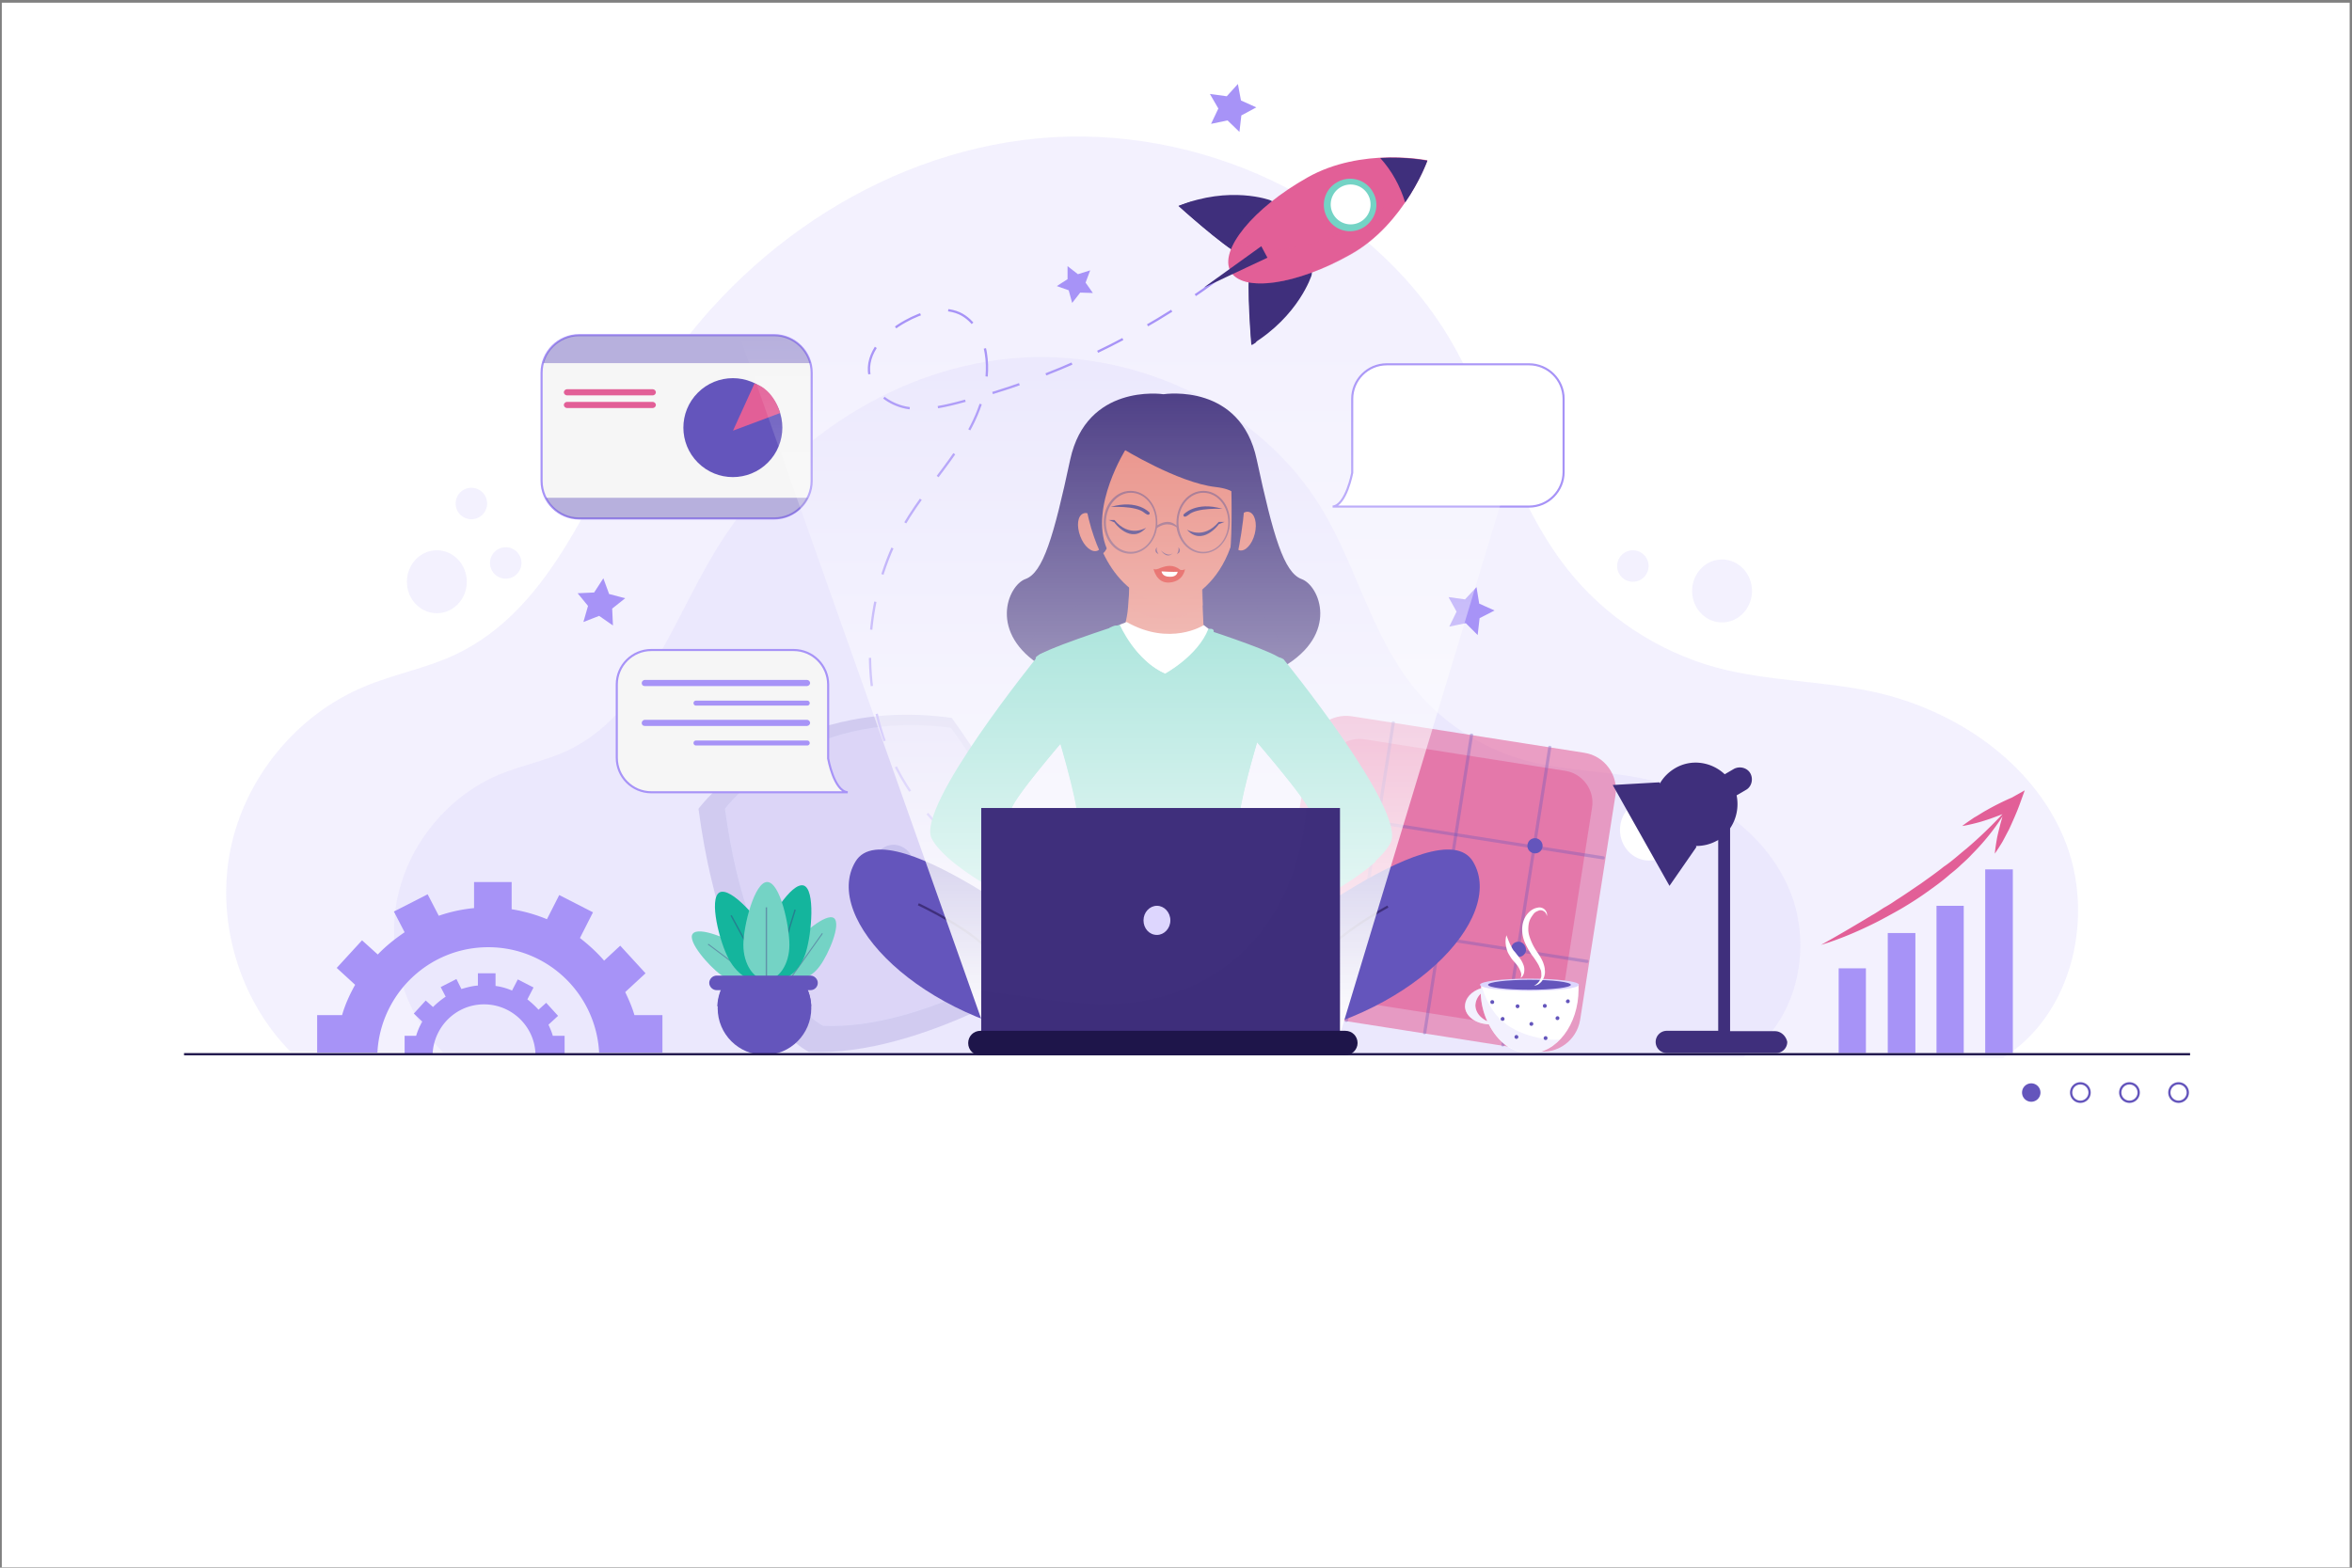 <svg width="840" height="560" fill="none" xmlns="http://www.w3.org/2000/svg"><rect width="100%" height="100%" fill="#808080" stroke="none"/><path d="M839.17.959H.645v558.904H839.17V.959z" fill="#fff"/><path opacity=".34" d="M103.817 375.753c-18.36-18.63-26.717-46.575-21.51-72.328 5.206-25.617 23.703-48.22 47.954-58.22 10.413-4.383 21.785-6.438 32.061-11.232 35.761-16.713 49.189-59.453 69.33-93.425 29.458-49.315 81.66-85.617 138.795-91.096 57.135-5.48 117.421 21.918 147.016 71.096 15.893 26.575 23.018 58.219 42.2 82.603 13.427 17.123 32.472 29.589 53.436 35.342 18.496 4.932 37.952 4.658 56.586 8.767 28.773 6.439 56.039 24.932 67.411 52.055s3.426 62.877-21.648 78.493l-611.631-2.055z" fill="#DDD6FE"/><path opacity=".34" d="M158.211 375.89c-13.976-14.109-20.278-35.479-16.305-54.931 3.974-19.452 18.086-36.575 36.309-44.247 7.947-3.287 16.579-4.931 24.251-8.493 27.129-12.74 37.268-45.205 52.751-70.959 22.333-37.397 62.067-64.931 105.364-69.178 43.296-4.246 89.196 16.575 111.666 53.973 12.057 20.137 17.538 44.246 32.061 62.739 10.139 13.014 24.663 22.466 40.556 26.85 13.976 3.835 28.773 3.561 43.023 6.712 21.922 4.795 42.611 18.904 51.243 39.589 8.632 20.685 2.603 47.671-16.442 59.589l-464.477-1.644z" fill="#DDD6FE"/><path opacity=".57" d="M548.973 375.48l-82.893-13.014c-7.262-1.096-12.331-8.082-11.098-15.343l12.605-80.137c1.096-7.26 8.084-12.328 15.346-11.095l82.893 13.013c7.262 1.096 12.331 8.082 11.098 15.343l-12.605 80.137c-1.233 7.26-8.084 12.328-15.346 11.096z" fill="#E25F97"/><path opacity=".57" d="M544.452 367.26l-71.521-11.232c-6.303-.959-10.687-6.987-9.591-13.288l10.824-69.041c.959-6.302 6.988-10.685 13.29-9.589l71.522 11.233c6.302.959 10.687 6.986 9.591 13.287l-10.824 69.041c-1.096 6.302-6.988 10.548-13.291 9.589z" fill="#E25F97"/><path opacity=".33" d="M480.74 365.068c-.274 0-.548-.273-.411-.684l16.716-106.302c0-.274.274-.548.685-.411.274 0 .548.274.411.685l-16.715 106.302a.755.755 0 01-.686.41zM508.69 369.452c-.274 0-.548-.274-.411-.685l16.715-106.301c0-.274.274-.548.685-.411.274 0 .548.274.411.685l-16.715 106.301a.753.753 0 01-.685.411zM536.643 373.836c-.274 0-.548-.274-.411-.685l16.716-106.302c0-.273.274-.547.685-.41.274 0 .548.274.411.684l-16.716 106.302a.753.753 0 01-.685.411z" fill="#6455BC"/><path opacity=".33" d="M572.401 306.987l-107.145-16.85c-.274 0-.548-.274-.411-.685 0-.274.274-.548.685-.411l107.145 16.85c.274 0 .548.274.411.685 0 .274-.274.547-.685.411zM566.647 343.973l-107.145-16.849c-.274 0-.548-.274-.411-.685 0-.274.274-.548.685-.411l107.145 16.849c.274 0 .548.274.411.685-.137.274-.411.548-.685.411z" fill="#6455BC"/><path d="M494.851 293.699c-.274 1.507-1.644 2.466-3.151 2.192s-2.466-1.644-2.192-3.151 1.644-2.466 3.151-2.192c1.37.411 2.329 1.781 2.192 3.151zM550.89 302.603c-.274 1.507-1.644 2.466-3.151 2.192s-2.466-1.644-2.192-3.151 1.644-2.466 3.151-2.192c1.37.274 2.466 1.644 2.192 3.151zM489.097 330.822c-.274 1.507-1.644 2.466-3.151 2.192s-2.466-1.644-2.192-3.151 1.644-2.466 3.151-2.192c1.37.274 2.466 1.644 2.192 3.151zM545 339.589c-.274 1.507-1.645 2.466-3.152 2.192-1.507-.274-2.466-1.644-2.192-3.151s1.644-2.465 3.151-2.192c1.371.274 2.33 1.781 2.193 3.151z" fill="#6455BC"/><g opacity=".44"><path opacity=".44" d="M249.461 288.904s30.006-40.822 90.429-32.465c0 0 39.46 52.876 38.227 88.63 0 0-48.092 32.602-89.196 30.685-.137 0-29.732-13.699-39.46-86.85z" fill="#6455BC"/><path opacity=".53" d="M258.914 288.904s26.718-36.301 80.701-28.904c0 0 35.213 47.124 33.98 79.041 0 0-42.886 29.041-79.605 27.398 0 0-26.307-12.192-35.076-77.535z" fill="#DDD6FE"/><path opacity=".44" d="M320.474 316.452c3.876-.677 6.449-4.488 5.746-8.512-.703-4.025-4.415-6.739-8.291-6.062-3.877.677-6.449 4.488-5.746 8.512.703 4.025 4.415 6.739 8.291 6.062z" fill="#6455BC"/></g><path d="M725.449 393.562a3.288 3.288 0 100-6.576 3.288 3.288 0 000 6.576z" fill="#6455BC"/><path d="M742.988 393.562a3.288 3.288 0 100-6.576 3.288 3.288 0 000 6.576zM760.523 393.562a3.288 3.288 0 100-6.576 3.288 3.288 0 000 6.576zM778.062 393.562a3.288 3.288 0 100-6.576 3.288 3.288 0 000 6.576z" stroke="#6455BC" stroke-width=".816" stroke-miterlimit="10"/><path d="M292.894 344.932c-2.878 4.109-7.536 6.027-10.277 4.109-2.74-1.918-2.603-6.849.412-11.096 2.877-4.109 12.057-11.918 14.797-10 2.74 2.055-1.918 12.877-4.932 16.987z" fill="#74D3C5"/><path opacity=".39" d="M293.715 333.425l-11.098 15.616" stroke="#3F2F7C" stroke-width=".368" stroke-miterlimit="10"/><path d="M257.27 348.082c4.11 3.014 9.043 3.288 11.098.685 2.055-2.739.274-7.26-3.836-10.411-4.111-3.013-15.072-7.534-17.127-4.794-2.055 2.603 5.754 11.507 9.865 14.52z" fill="#74D3C5"/><path opacity=".39" d="M252.887 337.26l15.345 11.507" stroke="#3F2F7C" stroke-width=".368" stroke-miterlimit="10"/><path d="M287.823 340.137c-2.055 6.576-7.125 10.822-11.509 9.589-4.248-1.37-6.166-7.808-4.111-14.383 2.055-6.576 10.413-20.274 14.798-19.041 4.247 1.369 2.877 17.26.822 23.835z" fill="#14B59D"/><path opacity=".39" d="M283.985 324.932l-7.673 24.794" stroke="#3F2F7C" stroke-width=".497" stroke-miterlimit="10"/><path d="M274.67 334.794c3.289 6.028 2.741 12.74-1.233 14.932-3.973 2.192-9.865-.959-13.153-7.123-3.288-6.028-7.262-21.644-3.288-23.836 4.11-2.055 14.386 10 17.674 16.027z" fill="#14B59D"/><path opacity=".39" d="M261.105 326.986l12.332 22.74" stroke="#3F2F7C" stroke-width=".497" stroke-miterlimit="10"/><path d="M281.93 337.534c0 6.85-3.699 12.466-8.221 12.466-4.521 0-8.221-5.616-8.221-12.466 0-6.849 3.974-22.465 8.495-22.465 4.659 0 7.947 15.616 7.947 22.465z" fill="#74D3C5"/><path opacity=".39" d="M273.711 324.11V350" stroke="#3F2F7C" stroke-width=".497" stroke-miterlimit="10"/><path d="M259.053 350.959c-1.781 2.602-2.741 5.753-2.741 9.178 0 9.315 7.536 16.712 16.716 16.712 9.317 0 16.716-7.534 16.716-16.712 0-3.425-.959-6.576-2.74-9.178h-27.951z" fill="#6455BC"/><path d="M289.744 359.452c-.137-3.151-1.096-6.164-2.74-8.63h-28.088c-1.644 2.466-2.603 5.479-2.74 8.63h33.568z" fill="#6455BC"/><path d="M289.469 353.699H255.9c-1.37 0-2.603-1.233-2.603-2.603s1.233-2.603 2.603-2.603h33.569c1.37 0 2.603 1.233 2.603 2.603 0 1.507-1.233 2.603-2.603 2.603z" fill="#6455BC"/><path opacity=".34" d="M615.015 222.329c5.903 0 10.687-5.029 10.687-11.233 0-6.204-4.784-11.233-10.687-11.233-5.902 0-10.687 5.029-10.687 11.233 0 6.204 4.785 11.233 10.687 11.233zM583.09 207.808a5.617 5.617 0 100-11.233 5.617 5.617 0 000 11.233zM156.019 219.041c5.902 0 10.687-5.029 10.687-11.233 0-6.204-4.785-11.233-10.687-11.233-5.902 0-10.687 5.029-10.687 11.233 0 6.204 4.785 11.233 10.687 11.233zM168.352 185.479a5.617 5.617 0 10-5.618-5.616 5.617 5.617 0 005.618 5.616zM180.543 206.712a5.617 5.617 0 100-11.233 5.617 5.617 0 000 11.233z" fill="#DDD6FE"/><path d="M295.772 270.959V244.521c0-6.713-5.481-12.329-12.331-12.329h-50.832c-6.714 0-12.332 5.479-12.332 12.329v26.164c0 6.712 5.481 12.329 12.332 12.329h70.151c-4.933-.411-6.988-12.055-6.988-12.055z" fill="#F6F6F6" stroke="#A793F7" stroke-width=".749" stroke-miterlimit="10"/><path d="M230.28 245.068h57.957c.548 0 1.096-.547 1.096-1.095 0-.548-.548-1.096-1.096-1.096H230.28c-.548 0-1.096.548-1.096 1.096 0 .685.411 1.095 1.096 1.095zM230.28 259.315h57.957c.548 0 1.096-.548 1.096-1.096s-.548-1.095-1.096-1.095H230.28c-.548 0-1.096.547-1.096 1.095 0 .685.411 1.096 1.096 1.096zM248.502 252.055h39.871c.411 0 .822-.411.822-.822v-.137c0-.411-.411-.822-.822-.822h-39.871c-.411 0-.822.411-.822.822v.137c0 .411.411.822.822.822zM248.502 266.302h39.871c.411 0 .822-.411.822-.822v-.137c0-.411-.411-.822-.822-.822h-39.871c-.411 0-.822.411-.822.822v.137c0 .411.411.822.822.822z" fill="#A793F7"/><path d="M482.933 168.904V142.466c0-6.713 5.481-12.329 12.331-12.329h50.833c6.713 0 12.331 5.479 12.331 12.329v26.164c0 6.712-5.481 12.329-12.331 12.329h-70.152c4.796-.411 6.988-12.055 6.988-12.055z" fill="#fff" stroke="#A793F7" stroke-width=".749" stroke-miterlimit="10"/><path d="M588.979 307.398c5.751 0 10.414-4.907 10.414-10.959 0-6.053-4.663-10.959-10.414-10.959-5.751 0-10.413 4.906-10.413 10.959 0 6.052 4.662 10.959 10.413 10.959z" fill="#fff"/><path d="M633.922 368.356h-16.031v-72.465c2.329-3.425 3.151-7.672 2.329-11.781l3.289-1.918c2.055-1.096 2.74-3.836 1.644-5.891-1.096-2.054-3.837-2.739-5.892-1.643l-3.288 1.917c-4.659-4.383-11.783-5.616-17.675-2.191-2.329 1.37-4.247 3.287-5.48 5.479l-.137-.411-16.716.959 20.278 36.027 9.591-13.835-.137-.411c2.603 0 5.069-.548 7.536-1.918.137 0 .274-.137.411-.274v68.219h-18.36a3.977 3.977 0 00-3.974 3.973 3.977 3.977 0 003.974 3.973h39.049a3.976 3.976 0 003.973-3.973c-.411-2.055-2.192-3.836-4.384-3.836z" fill="#3F2F7C"/><path d="M531.71 365.89c3.151 6.302 8.495 10.411 14.66 10.411 9.591 0 17.401-10.274 17.401-22.876v-1.918h-34.802v1.507c-3.425 1.096-5.754 3.561-5.754 6.575.137 3.425 3.836 6.164 8.495 6.301zm-4.796-6.575c0-1.644.685-3.151 1.918-4.384.137 3.562.96 6.85 2.33 9.864-2.467-1.096-4.111-3.151-4.248-5.48z" fill="#fff"/><path opacity=".34" d="M523.217 359.452c.137 3.562 3.836 6.301 8.495 6.301 3.151 6.302 8.494 10.411 14.66 10.411 4.11 0 7.81-1.78 10.687-4.794-2.192.137-4.384 0-6.44-.411-4.384-.822-8.905-2.329-12.468-4.932-4.932-3.561-7.673-8.904-9.18-14.52v1.507c-3.562.959-5.891 3.561-5.754 6.438zm3.699-.137c0-1.644.685-3.151 1.918-4.384.137 3.562.959 6.85 2.329 9.864-2.466-1.096-4.11-3.151-4.247-5.48z" fill="#DDD6FE"/><path d="M546.233 353.973c9.762 0 17.675-.982 17.675-2.192 0-1.211-7.913-2.192-17.675-2.192-9.761 0-17.674.981-17.674 2.192 0 1.21 7.913 2.192 17.674 2.192z" fill="#DDD6FE"/><path d="M531.438 351.781c0 .959 6.576 1.781 14.797 1.781s14.797-.822 14.797-1.781S554.456 350 546.235 350s-14.797.822-14.797 1.781z" fill="#6455BC"/><path d="M547.88 352.055c.822 0 1.644-.411 2.192-.959.686-.548 1.097-1.37 1.371-2.055.274-.822.411-1.644.274-2.603 0-.822-.274-1.644-.548-2.465-.548-1.507-1.508-2.877-2.33-4.11-.822-1.233-1.507-2.466-2.055-3.836-.548-1.37-.959-2.602-.959-3.972s.137-2.74.822-3.973c.274-.548.685-1.096 1.096-1.644.411-.548.959-.822 1.644-1.096.548-.274 1.234-.274 1.919.137.548.274 1.096.959 1.096 1.781a1.9 1.9 0 000-1.233 2.983 2.983 0 00-.685-1.096 2.648 2.648 0 00-1.233-.684 2.338 2.338 0 00-1.371 0c-1.781.274-3.151 1.506-4.11 2.876-.959 1.507-1.37 3.151-1.37 4.932 0 1.781.411 3.424 1.096 4.931.685 1.507 1.507 2.877 2.329 4.11a28.982 28.982 0 012.466 3.698c.274.685.549 1.233.823 1.918.137.685.137 1.37.137 2.055-.275 1.233-1.097 2.603-2.604 3.288zM543.085 349.315c.685-.411 1.096-1.233 1.233-1.918.137-.822.137-1.644-.137-2.465-.548-1.644-1.507-2.877-2.329-3.836-.411-.548-.822-1.096-1.233-1.507-.411-.548-.686-1.096-.96-1.644-.685-1.233-1.096-2.466-1.644-3.835-.411 1.369-.411 3.013 0 4.52.137.685.411 1.507.822 2.192.411.685.822 1.37 1.234 1.918.959 1.096 1.918 2.055 2.466 3.15.274.548.548 1.096.685 1.644.137.411.137.959-.137 1.781z" fill="#fff"/><path d="M559.25 357.671c0 .411.274.685.685.685.411 0 .685-.274.685-.685 0-.411-.274-.685-.685-.685-.274 0-.685.411-.685.685zM551.031 359.315c0 .411.274.685.685.685.411 0 .685-.274.685-.685 0-.411-.274-.685-.685-.685-.411 0-.685.274-.685.685zM541.986 360.137a.685.685 0 100-1.37.685.685 0 000 1.37zM532.262 357.945c0 .411.274.685.685.685.411 0 .685-.274.685-.685 0-.411-.274-.685-.685-.685-.411 0-.685.274-.685.685zM555.551 363.699c0 .411.274.685.685.685.411 0 .685-.274.685-.685 0-.411-.274-.685-.685-.685-.411 0-.685.411-.685.685zM546.234 365.753c0 .411.274.685.685.685.411 0 .685-.274.685-.685 0-.411-.274-.685-.685-.685-.411 0-.685.411-.685.685zM535.961 363.973c0 .41.274.684.685.684.411 0 .685-.274.685-.684 0-.411-.274-.685-.685-.685-.274 0-.685.274-.685.685zM551.305 370.822c0 .411.274.685.685.685.411 0 .685-.274.685-.685 0-.411-.274-.685-.685-.685-.274 0-.685.274-.685.685zM541.576 371.096a.685.685 0 100-1.37.685.685 0 000 1.37z" fill="#6455BC"/><path d="M451.148 86.712c-1.645 1.507-3.426 2.877-5.07 4.384" stroke="#A793F7" stroke-width=".816" stroke-miterlimit="10"/><path d="M435.117 99.59c-27.814 20.684-59.739 35.89-93.444 44.383-5.892 1.507-12.057 2.739-18.086 1.644-6.028-1.233-11.783-5.343-13.016-11.37-1.644-8.22 5.48-15.48 12.742-19.452 5.892-3.288 13.154-5.617 19.319-2.877 5.344 2.466 8.495 8.356 9.454 14.246 1.781 10.959-2.329 21.918-8.221 31.37-5.891 9.315-13.29 17.672-19.182 26.987-13.975 22.328-17.674 50.685-10.139 75.89 5.618 18.767 18.36 36.164 35.35 45.48" stroke="#A793F7" stroke-width=".816" stroke-miterlimit="10" stroke-dasharray="10.09 10.09"/><path d="M356.195 308.63c2.056.822 4.111 1.507 6.303 2.192" stroke="#A793F7" stroke-width=".816" stroke-miterlimit="10"/><path d="M453.614 71.507s-14.25-5.342-32.747 2.055c0 0 15.757 14.246 21.922 17.397 0 0 17.401-16.85 10.825-19.452z" fill="#3F2F7C"/><path d="M454.846 75.48c-2.74.684-5.617 1.37-8.358 1.643-7.535.685-14.66-1.233-21.1-5.068-1.37.41-2.877.959-4.384 1.507 0 0 15.756 14.246 21.922 17.397-.137 0 9.865-9.589 11.92-15.48zM468.412 98.356s-4.521 14.521-21.511 24.795c0 0-1.781-21.096-.548-27.945.137.137 23.977-3.562 22.059 3.15z" fill="#3F2F7C"/><path d="M460.328 94.384c-6.303-.137-13.838.959-13.838.959-1.234 6.712.548 27.945.548 27.945.548-.274 1.096-.685 1.507-.959 4.384-9.178 5.891-19.726 11.783-27.945z" fill="#3F2F7C"/><path d="M482.386 90.822c-19.319 10.959-38.501 13.699-42.886 6.165-4.247-7.535 7.947-22.603 27.403-33.562 19.319-10.96 42.885-6.165 42.885-6.165S501.705 80 482.386 90.822z" fill="#E25F97"/><path opacity=".38" d="M508.418 60.411c-7.81 9.59-17.949 17.123-28.91 22.466-6.166 3.014-12.88 4.931-19.73 5.89-5.481.822-12.195 1.096-16.99-2.054a3.234 3.234 0 01-1.233-1.096c-2.741 4.383-3.426 8.356-1.781 11.37 4.247 7.534 23.429 4.794 42.885-6.165 14.66-8.356 22.881-23.835 25.759-30.41z" fill="#E25F97"/><path d="M501.843 72.329c5.481-7.945 7.947-14.931 7.947-14.931s-7.261-1.507-16.852-.96c4.11 4.521 7.124 10 8.905 15.891z" fill="#3F2F7C"/><path d="M486.771 81.37c-4.522 2.603-10.276.959-12.743-3.562-2.603-4.52-.959-10.274 3.563-12.74 4.521-2.602 10.276-.958 12.742 3.562 2.603 4.384.959 10.137-3.562 12.74z" fill="#74D3C5"/><path d="M485.699 79.33a7.124 7.124 0 10-6.936-12.442 7.124 7.124 0 006.936 12.441z" fill="#fff"/><path d="M450.462 87.945l2.192 4.11-22.744 10.685 20.552-14.795z" fill="#3F2F7C"/><path d="M276.452 185.206h-69.603c-7.399 0-13.427-6.028-13.427-13.425v-38.63c0-7.398 6.028-13.425 13.427-13.425h69.603c7.399 0 13.428 6.027 13.428 13.425v38.63c0 7.397-6.029 13.425-13.428 13.425z" fill="#F6F6F6" stroke="#A793F7" stroke-width=".749" stroke-miterlimit="10"/><path opacity=".43" d="M289.467 129.726c-1.507-5.753-6.713-10-12.879-10h-69.74c-6.166 0-11.372 4.247-12.879 10h95.498zM194.93 177.808c2.192 4.384 6.713 7.535 12.057 7.535h69.603c5.207 0 9.865-3.014 12.057-7.535H194.93z" fill="#6455BC"/><path d="M274.236 165.252c6.902-6.901 6.902-18.09 0-24.99-6.903-6.901-18.094-6.901-24.996 0-6.902 6.9-6.902 18.089 0 24.99s18.093 6.901 24.996 0z" fill="#6455BC"/><path d="M269.462 136.986l-7.673 16.85 16.853-6.302c0 .137-2.055-8.356-9.18-10.548zM233.154 141.233h-30.691c-.548 0-1.096-.548-1.096-1.096s.548-1.096 1.096-1.096h30.691c.548 0 1.097.548 1.097 1.096s-.549 1.096-1.097 1.096zM233.154 145.754h-30.691c-.548 0-1.096-.548-1.096-1.096s.548-1.096 1.096-1.096h30.691c.548 0 1.097.548 1.097 1.096s-.549 1.096-1.097 1.096z" fill="#E25F97"/><path d="M218.91 223.425L213.977 220l-5.617 2.192 1.644-5.754-3.699-4.52 5.891-.274 3.289-5.069 2.055 5.617 5.754 1.507-4.658 3.698.274 6.028zM390.313 104.658l-4.522-.137-2.877 3.699-1.233-4.521-4.247-1.507 3.836-2.466V95.07l3.699 2.877 4.385-1.37-1.644 4.383 2.603 3.699zM527.741 226.85l-4.247-4.247-5.892 1.233 2.603-5.343-2.877-5.205 5.892.822 4.11-4.384.959 5.891 5.481 2.465-5.344 2.74-.685 6.028zM442.656 47.123l-4.248-4.11-5.891 1.234 2.603-5.48-3.015-5.205 6.029.822L442.108 30l1.096 5.89 5.48 2.466-5.343 2.877-.685 5.89zM226.58 362.603c-.822-2.877-2.055-5.617-3.288-8.219l7.262-6.713-9.043-9.863-5.755 5.343c-2.603-3.014-5.481-5.617-8.632-8.082l4.659-9.178-12.058-6.165-4.384 8.63a55.466 55.466 0 00-12.605-3.561v-9.726h-13.428v9.315a54.378 54.378 0 00-12.605 2.739l-3.973-7.671-12.058 6.165 3.837 7.397c-3.426 2.329-6.714 4.931-9.591 7.945l-5.618-5.068-9.043 9.863 6.577 6.027c-1.918 3.425-3.562 6.986-4.659 10.822h-8.905v13.424h21.511c1.096-20.958 18.36-37.671 39.597-37.671 21.237 0 38.501 16.713 39.597 37.671h22.607v-13.424H226.58z" fill="#A793F7"/><path d="M197.395 369.863c-.411-1.37-.959-2.603-1.507-3.835l3.425-3.151-4.247-4.658-2.74 2.466c-1.233-1.37-2.604-2.603-3.974-3.699l2.193-4.246-5.618-2.877-2.055 3.973c-1.918-.822-3.837-1.37-5.892-1.644v-4.521h-6.303v4.384c-2.055.137-3.973.685-5.891 1.233l-1.781-3.562-5.618 2.877 1.781 3.425a29.506 29.506 0 00-4.521 3.698l-2.603-2.329-4.248 4.658 3.014 2.877c-.959 1.643-1.644 3.287-2.192 5.068h-4.11v6.301H154.51c.548-9.726 8.495-17.534 18.36-17.534s17.949 7.808 18.36 17.534h10.413V370h-4.248v-.137zM666.396 345.89h-9.728v30.274h9.728V345.89zM684.068 333.288h-9.865v42.877h9.865v-42.877zM701.334 323.562h-9.729v52.603h9.729v-52.603zM718.869 310.548h-9.865v65.617h9.865v-65.617z" fill="#A793F7"/><path d="M718.459 284.932a92.63 92.63 0 00-9.043 4.52c-1.507.822-2.877 1.781-4.384 2.603-1.37.959-2.877 1.918-4.248 3.014 1.782-.274 3.426-.685 5.07-1.096 1.644-.411 3.288-.959 4.932-1.507 1.508-.548 3.015-1.096 4.385-1.644-4.11 4.384-8.358 8.493-12.879 12.329-2.741 2.192-5.207 4.52-8.084 6.438-2.74 2.192-5.481 4.11-8.358 6.165-2.877 1.917-5.755 3.972-8.632 5.753a47.225 47.225 0 01-4.384 2.74c-1.508.959-2.878 1.917-4.385 2.739-5.891 3.562-11.92 7.124-18.086 10.548 6.714-2.054 13.154-4.794 19.456-7.945 1.644-.822 3.152-1.644 4.659-2.466 1.507-.822 3.014-1.643 4.658-2.602 3.015-1.781 6.029-3.699 8.906-5.754 2.877-2.055 5.755-4.109 8.358-6.438 1.37-1.096 2.74-2.192 3.973-3.425 1.371-1.233 2.604-2.329 3.837-3.698 4.11-4.11 7.81-8.631 10.961-13.562-.274 1.096-.685 2.329-.959 3.562-.411 1.643-.822 3.15-1.096 4.794-.274 1.644-.548 3.288-.685 4.932a73.977 73.977 0 002.74-4.247c.822-1.507 1.507-2.877 2.329-4.384 1.37-3.013 2.74-6.027 3.837-9.041l1.781-4.931-4.659 2.603z" fill="#E25F97"/><path d="M65.727 376.575h716.446" stroke="#1E154A" stroke-width=".795" stroke-miterlimit="10"/><path d="M464.849 206.849c-6.302-2.329-10.139-15.342-16.03-42.74-5.755-27.123-32.336-23.424-33.295-23.287-.822-.137-27.402-3.699-33.294 23.287-5.892 27.535-9.728 40.548-16.031 42.74-6.302 2.329-13.427 19.452 6.303 31.37 9.043 5.48 25.896 8.63 42.2 8.767h1.37c16.442 0 33.158-3.287 42.201-8.767 20.141-11.781 13.016-29.041 6.576-31.37z" fill="#3F2F7C"/><path opacity=".43" d="M441.009 206.849c-11.372-16.986-9.18-36.986-9.728-56.438-7.535-3.562-17.537-2.74-25.621-2.192 1.37 8.767 1.507 17.671.822 26.438-.959 11.781-3.562 24.932-11.509 34.11-4.659 5.479-11.098 7.671-17.264 10.685-4.658 2.329-8.084 6.301-10.55 10.959-.411.822-.822 1.644-1.233 2.602 1.781 1.781 3.973 3.562 6.713 5.206 9.043 5.479 25.896 8.63 42.201 8.767h1.37c16.305 0 32.883-3.288 42.063-8.63.411-3.151-.137-6.438-1.781-10.137-3.699-8.082-10.55-14.11-15.483-21.37z" fill="#3F2F7C"/><path d="M403.33 207.397s.137 15.616-2.877 17.945c0 0 5.618 7.671 17.675 7.124 0 0 9.317-.822 11.92-4.247 0 0-.959-18.767-.822-22.877 0 0-22.47-5.753-25.896 2.055z" fill="#E68379"/><path opacity=".47" d="M402.918 216.438c5.207 3.836 10.961 5.891 17.812 4.11 3.288-.822 6.165-2.466 8.906-4.384-.137-4.52-.274-9.041-.274-10.822 0 0-22.471-5.753-25.896 2.055-.137 0-.137 4.521-.548 9.041z" fill="#E68379"/><path d="M457.589 235.616c-.548-2.054-22.745-9.452-27.403-10.959-4.933 3.562-10.824 5.206-17.264 4.521-4.795-.411-9.728-2.329-12.742-6.027h-.274s-29.458 9.452-30.006 11.78c-.548 2.329 16.441 49.452 15.345 61.781-1.233 12.329-10.002 23.014-8.221 28.904 0 0 14.524 2.192 28.225 3.014v.548c14.113 1.781 45.352-2.877 45.352-2.877 1.781-5.89-7.125-16.438-8.221-28.904-1.37-12.329 15.757-59.452 15.209-61.781z" fill="#74D3C5"/><path d="M450.462 260c-6.029 4.931-13.291 8.767-20.004 11.37-12.469 4.794-29.595 3.972-41.242-2.74-5.48-3.151-9.865-7.671-13.427-12.74 4.522 15.069 10.002 33.836 9.317 40.959-1.233 12.329-10.002 23.014-8.221 28.904 0 0 14.524 2.192 28.225 3.014v.548c14.113 1.781 45.352-2.877 45.352-2.877 1.781-5.89-7.125-16.438-8.221-28.904-.685-6.712 3.973-23.287 8.221-37.534z" fill="#74D3C5"/><path d="M402.373 222.192l-2.467.959s5.618 13.013 16.305 17.534c0 0 13.29-7.123 15.483-16.028l-1.782-1.369c-.137.137-12.057 7.671-27.539-1.096z" fill="#fff"/><path d="M370.995 233.972s-44.118 54.247-38.227 65.617c6.029 11.507 38.09 27.808 46.311 27.808l11.509-8.219s-30.554-25.069-29.458-30c1.096-4.932 25.074-32.192 25.074-32.192s-6.44-28.767-15.209-23.014z" fill="#74D3C5"/><path d="M361.133 289.178c.959-4.384 19.73-26.027 24.114-31.096-12.605 6.301-23.292 16.575-29.184 29.452-4.521 10.137-4.932 20.411-1.644 29.726 10.002 5.754 20.415 10 24.663 10l11.509-8.219c0 .137-30.554-24.932-29.458-29.863z" fill="#74D3C5"/><path d="M387.848 344.794s-70.288-57.26-82.345-36.986c-12.058 20.137 22.881 56.712 74.124 63.699l8.221-26.713z" fill="#6455BC"/><path d="M458.409 235.479s44.119 54.247 38.227 65.617c-6.028 11.507-38.09 27.808-46.31 27.808l-11.51-8.219s30.555-25.069 29.458-30c-1.096-4.932-25.073-32.192-25.073-32.192s6.44-28.63 15.208-23.014z" fill="#74D3C5"/><path d="M488.415 305.342c-7.262-13.013-16.441-24.246-28.362-33.013a441.566 441.566 0 01-12.605-9.726l-2.055-1.644c5.754 6.712 22.196 25.753 23.018 29.863 1.096 4.931-29.458 30-29.458 30l11.509 8.219c6.714 0 29.595-11.096 40.968-21.37-1.371-.411-2.33-1.096-3.015-2.329z" fill="#74D3C5"/><path d="M443.75 344.794s70.288-57.26 82.345-36.986c12.058 20.137-22.881 56.712-74.124 63.699l-8.221-26.713z" fill="#6455BC"/><path d="M442.379 171.096c-1.096-13.562-12.743-24.247-27.129-24.247-14.935 0-27.129 11.644-27.129 26.028 0 2.192.274 4.246.822 6.164 1.233 10.822 6.44 33.288 28.636 37.534 0 0 26.992-4.246 24.8-45.479z" fill="#E68379"/><path d="M400.728 160.137s20.004 12.329 33.431 13.836c13.427 1.506 7.262 10.137 7.947 11.232.685 1.096 7.673-15.616-3.289-31.917-10.961-16.302-34.527-11.233-43.981 0 0-.137 2.603 4.246 5.892 6.849z" fill="#3F2F7C"/><path d="M403.193 159.726s-16.03 9.863-13.838 30.137c0 0-13.428-26.165 8.358-40 .137 0 11.372 1.096 5.48 9.863z" fill="#3F2F7C"/><path d="M393.056 188.63c1.37 3.699.959 7.26-1.096 8.082-2.055.822-4.795-1.507-6.165-5.205-1.371-3.699-.96-7.261 1.096-8.082 1.918-.822 4.658 1.506 6.165 5.205zM448.132 190.685c-.959 3.835-3.425 6.438-5.48 5.89-2.056-.548-3.015-4.109-2.056-7.808.959-3.836 3.426-6.438 5.481-5.891 2.055.548 3.014 3.973 2.055 7.809z" fill="#E68379"/><path d="M409.357 188.493s-5.892 3.836-11.372-2.74h-2.055l2.055.822c0 .137 5.891 8.083 11.372 1.918zM410.593 183.151s-4.248-4.932-13.976-2.055c0 0 9.043-.548 12.057 2.055 0 0 1.919 1.644 1.919 0zM423.883 189.178s5.891 3.836 11.372-2.74h2.055l-2.055.822c.137 0-5.892 8.082-11.372 1.918zM422.648 183.836s4.248-4.932 13.976-2.055c0 0-9.043-.548-12.057 2.055 0 0-1.919 1.644-1.919 0z" fill="#3F2F7C"/><g opacity=".82" fill="#3F2F7C"><path opacity=".82" d="M414.562 196.575s3.015 3.151 4.796.411c0-.137-1.918 3.562-4.796-.411zM413.193 195.479s-1.507 1.507.548 2.466c0-.137-.959-1.233-.548-2.466zM420.864 195.479s1.508 1.507-.548 2.466c0 0 .823-1.096.548-2.466z"/></g><path d="M402.097 160.411s-13.016 20.548-6.85 35.479c0 0-1.234 2.74-2.193 1.507-.959-1.37-6.165-14.52-5.206-21.644.822-7.123 8.084-18.493 14.249-15.342zM439.776 175.068s.548 20.411-1.096 26.85c0 0 .685 1.644 1.918.548 1.233-1.096 4.795-22.192 3.699-26.165-1.096-3.972-3.562-2.876-4.521-1.233z" fill="#3F2F7C"/><path d="M399.495 223.973s7.673 13.287 16.579 16.712c0 0 11.783-6.438 15.483-16.027 0 0 2.055-.411 1.918.958-.137 1.37-7.262 14.247-17.401 17.672 0 0-8.358-1.781-19.867-19.041.137.137 2.603-1.644 3.288-.274z" fill="#74D3C5"/><path d="M411.965 203.151s.411.684 2.466-.274c2.192-.822 4.522-1.37 7.125.685 0 0 .959.273 1.644-.274 0 0-.411 4.383-5.481 4.794-4.795.411-5.754-4.931-5.754-4.931z" fill="#DE312D"/><path d="M414.84 204.109s4.384.274 5.754.137c0 0-.137 1.918-2.877 1.781-2.74 0-2.877-1.918-2.877-1.918z" fill="#fff"/><path opacity=".49" d="M429.776 175.342c-5.344 0-9.591 5.069-9.591 11.233v1.233c-2.603-2.603-5.892-.822-6.851-.137v-1.096c0-6.301-4.247-11.233-9.591-11.233-5.343 0-9.591 5.069-9.591 11.233 0 6.302 4.248 11.233 9.591 11.233 4.659 0 8.632-3.973 9.454-9.178 3.563-2.466 6.166-.822 6.988-.274.822 5.342 4.658 9.315 9.454 9.315 5.343 0 9.591-5.068 9.591-11.233.137-6.027-4.11-11.096-9.454-11.096zm-25.896 21.781c-4.932 0-8.906-4.657-8.906-10.548 0-5.753 3.974-10.548 8.906-10.548 4.933 0 8.906 4.658 8.906 10.548 0 5.891-3.973 10.548-8.906 10.548zm25.896 0c-4.933 0-8.906-4.657-8.906-10.548 0-5.753 3.973-10.548 8.906-10.548 4.932 0 8.906 4.658 8.906 10.548 0 5.891-3.974 10.548-8.906 10.548z" fill="#3F2F7C"/><path d="M327.973 323.013s21.922 10.274 26.991 18.905M495.68 323.835s-20.415 10.959-25.485 20.411" stroke="#3F2F7C" stroke-width=".816" stroke-miterlimit="10"/><path d="M351.262 366.301l-87.141-246.164h289.922l-75.084 248.082-127.697-1.918z" fill="url(#paint0_linear)"/><path d="M478.546 288.63H350.438v80.137h128.108V288.63z" fill="#3F2F7C"/><path opacity=".36" d="M466.625 288.63c-1.918 21.37-10.139 41.918-27.676 55.617-13.291 10.274-29.595 14.794-46.311 14.383-14.25-.274-28.225-3.151-42.2-4.657v14.794h128.108V288.63h-11.921z" fill="#3F2F7C"/><path d="M417.986 328.767c0 2.877-2.193 5.205-4.796 5.205-2.74 0-4.795-2.328-4.795-5.205 0-2.877 2.192-5.205 4.795-5.205 2.603 0 4.796 2.328 4.796 5.205z" fill="#DDD6FE"/><path d="M480.466 376.986h-130.3c-2.467 0-4.385-1.917-4.385-4.383s1.918-4.384 4.385-4.384h130.3c2.466 0 4.384 1.918 4.384 4.384 0 2.329-2.055 4.383-4.384 4.383z" fill="#1E154A"/><defs><linearGradient id="paint0_linear" x1="409.059" y1="368.231" x2="409.059" y2="120.138" gradientUnits="userSpaceOnUse"><stop stop-color="#fff"/><stop offset=".089" stop-color="#fff" stop-opacity=".911"/><stop offset="1" stop-color="#fff" stop-opacity="0"/></linearGradient></defs></svg>